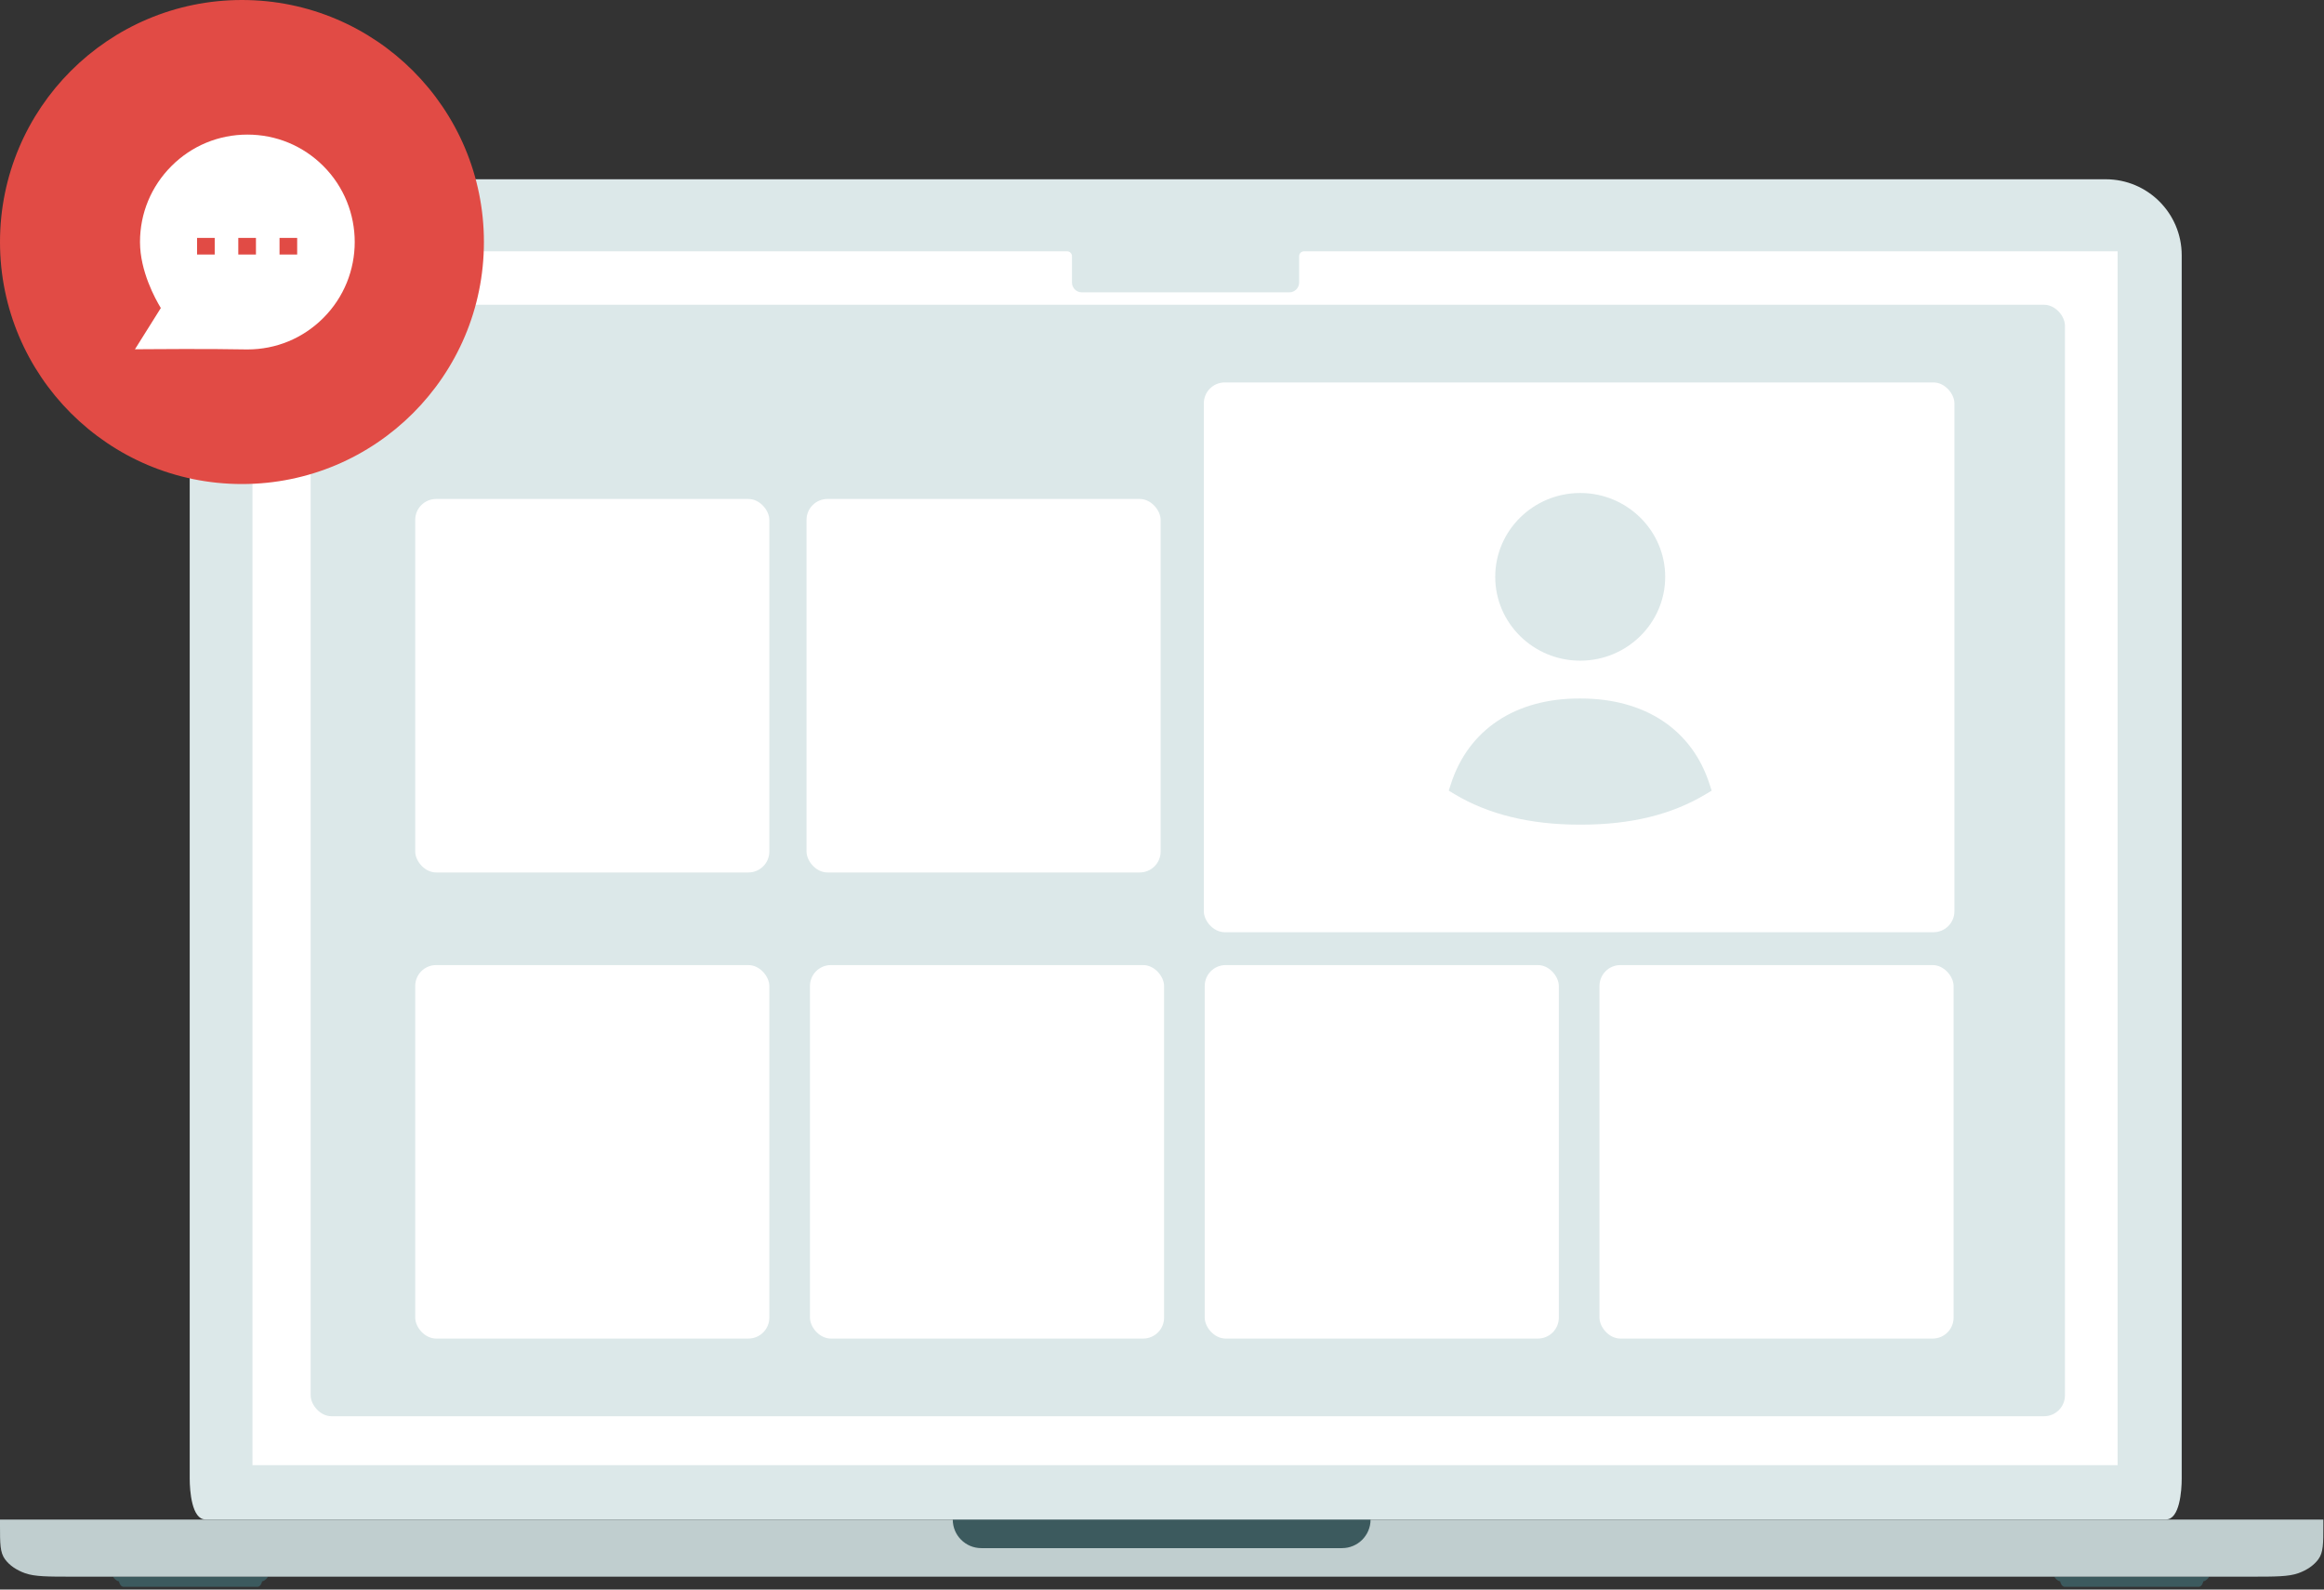 <svg xmlns="http://www.w3.org/2000/svg" width="778" height="532" viewBox="0 0 778 532" fill="none"><rect x="0" y="0" width="778" height="532" fill="#333333" stroke="none"/><path d="M89.696 527.692C89.479 528.129 88.783 529.056 87.74 529.266C87.632 529.878 87.153 531.103 86.11 531.103H41.452C40.409 531.103 39.931 529.878 39.822 529.266C38.779 529.056 38.084 528.129 37.866 527.692H89.696Z" fill="#3C5A5E"></path><path d="M739.552 527.692C739.334 528.129 738.639 529.056 737.596 529.266C737.487 529.878 737.009 531.103 735.966 531.103H691.308C690.264 531.103 689.786 529.878 689.678 529.266C688.635 529.056 687.939 528.129 687.722 527.692H739.552Z" fill="#3C5A5E"></path><path d="M777.78 510.63V508.586H0V510.63C0 516.601 0 519.587 1.673 521.868C3.145 523.874 5.493 525.505 8.382 526.528C11.665 527.69 15.964 527.69 24.561 527.69H753.218C761.816 527.69 766.114 527.69 769.398 526.528C772.287 525.505 774.635 523.874 776.107 521.868C777.78 519.587 777.78 516.601 777.78 510.63Z" fill="#C0CECF"></path><path d="M318.955 508.586H458.819C458.819 513.862 454.543 518.138 449.267 518.138H328.507C323.232 518.138 318.955 513.862 318.955 508.586Z" fill="#3C5A5E"></path><path d="M730.365 85.43C730.365 71.385 718.98 60 704.936 60H88.94C74.895 60 63.51 71.385 63.51 85.43L63.51 494.896C63.51 498.989 64.209 508.54 68.752 508.54H725.123C729.666 508.54 730.365 498.989 730.365 494.896V85.43Z" fill="#DCE8E9"></path><path d="M84.524 84.105V490.363H708.908V84.105H436.554C435.647 84.105 434.912 84.841 434.912 85.749V94.555C434.912 96.37 433.442 97.842 431.628 97.842H362.148C360.334 97.842 358.864 96.37 358.864 94.555V85.749C358.864 84.841 358.129 84.105 357.222 84.105H84.524Z" fill="white"></path><rect x="104" y="102" width="587.279" height="372" rx="7" fill="#DCE8E9"></rect><path d="M111.053 102L104 114.08L111.053 126.15H125.148L132.2 114.08L125.148 102H111.053ZM113.133 122.321L108.236 113.929L113.133 105.538H123.067L127.964 113.929L123.067 122.321H113.133Z" fill="#E67A03"></path><circle cx="84.933" cy="83.933" r="72.933" fill="#E14B45"></circle><path fill-rule="evenodd" clip-rule="evenodd" d="M85 100.384C75.841 100.384 68.39 93.035 68.39 84C68.39 74.965 75.841 67.612 85 67.612C94.159 67.612 101.614 74.965 101.614 84C101.614 93.035 94.159 100.384 85 100.384ZM126 72.044L114.187 67.383L116.001 54.952L95.007 43L85.004 50.766L74.997 43L54.003 54.952L55.817 67.383L44 72.044V95.956L55.822 100.621L54.007 113.044L75.001 125L85.004 117.239L95.003 125L115.997 113.044L114.183 100.617L126 95.956V72.044Z" fill="white"></path><rect x="403" y="128" width="251.278" height="184" rx="7" fill="white"></rect><rect x="139" y="323" width="118.547" height="125" rx="7" fill="white"></rect><rect x="403.302" y="323" width="118.547" height="125" rx="7" fill="white"></rect><rect x="271.151" y="323" width="118.547" height="125" rx="7" fill="white"></rect><rect x="270" y="167" width="118.547" height="125" rx="7" fill="white"></rect><rect x="139" y="167" width="118.547" height="125" rx="7" fill="white"></rect><rect x="535.453" y="323" width="118.547" height="125" rx="7" fill="white"></rect><circle cx="81" cy="81" r="81" fill="#E14B45"></circle><path fill-rule="evenodd" clip-rule="evenodd" d="M93.579 85.181H99.486V79.636H93.579V85.181ZM79.773 85.181H85.683V79.636H79.773V85.181ZM65.97 85.181H71.881V79.636H65.97V85.181ZM108.239 55.569C101.456 48.786 92.433 45.048 82.822 45.048C73.215 45.048 64.185 48.786 57.402 55.572C50.6 62.37 46.86 71.408 46.867 81.015C46.867 90.759 51.983 100.044 53.839 103.09L45.178 116.9L48.553 116.87C48.767 116.87 70.029 116.685 82.042 116.944C82.312 116.948 82.578 116.951 82.844 116.951C92.44 116.951 101.43 113.229 108.239 106.417C122.256 92.396 122.256 69.589 108.239 55.569Z" fill="white"></path><path fill-rule="evenodd" clip-rule="evenodd" d="M572.32 262.494C566.467 244.239 550.739 233.779 529.153 233.779H528.997C507.353 233.659 491.545 244.193 485.68 262.494L485 264.619L486.924 265.779C498.204 272.563 512.273 276 528.726 276C528.911 276 529.095 276 529.274 276C545.958 276 559.634 272.653 571.076 265.779L573 264.619L572.32 262.494Z" fill="#DCE8E9"></path><path fill-rule="evenodd" clip-rule="evenodd" d="M529 221.119C544.687 221.119 557.454 208.534 557.454 193.062C557.454 177.585 544.687 165 529 165C513.313 165 500.552 177.585 500.552 193.062C500.552 208.534 513.313 221.119 529 221.119Z" fill="#DCE8E9"></path></svg>